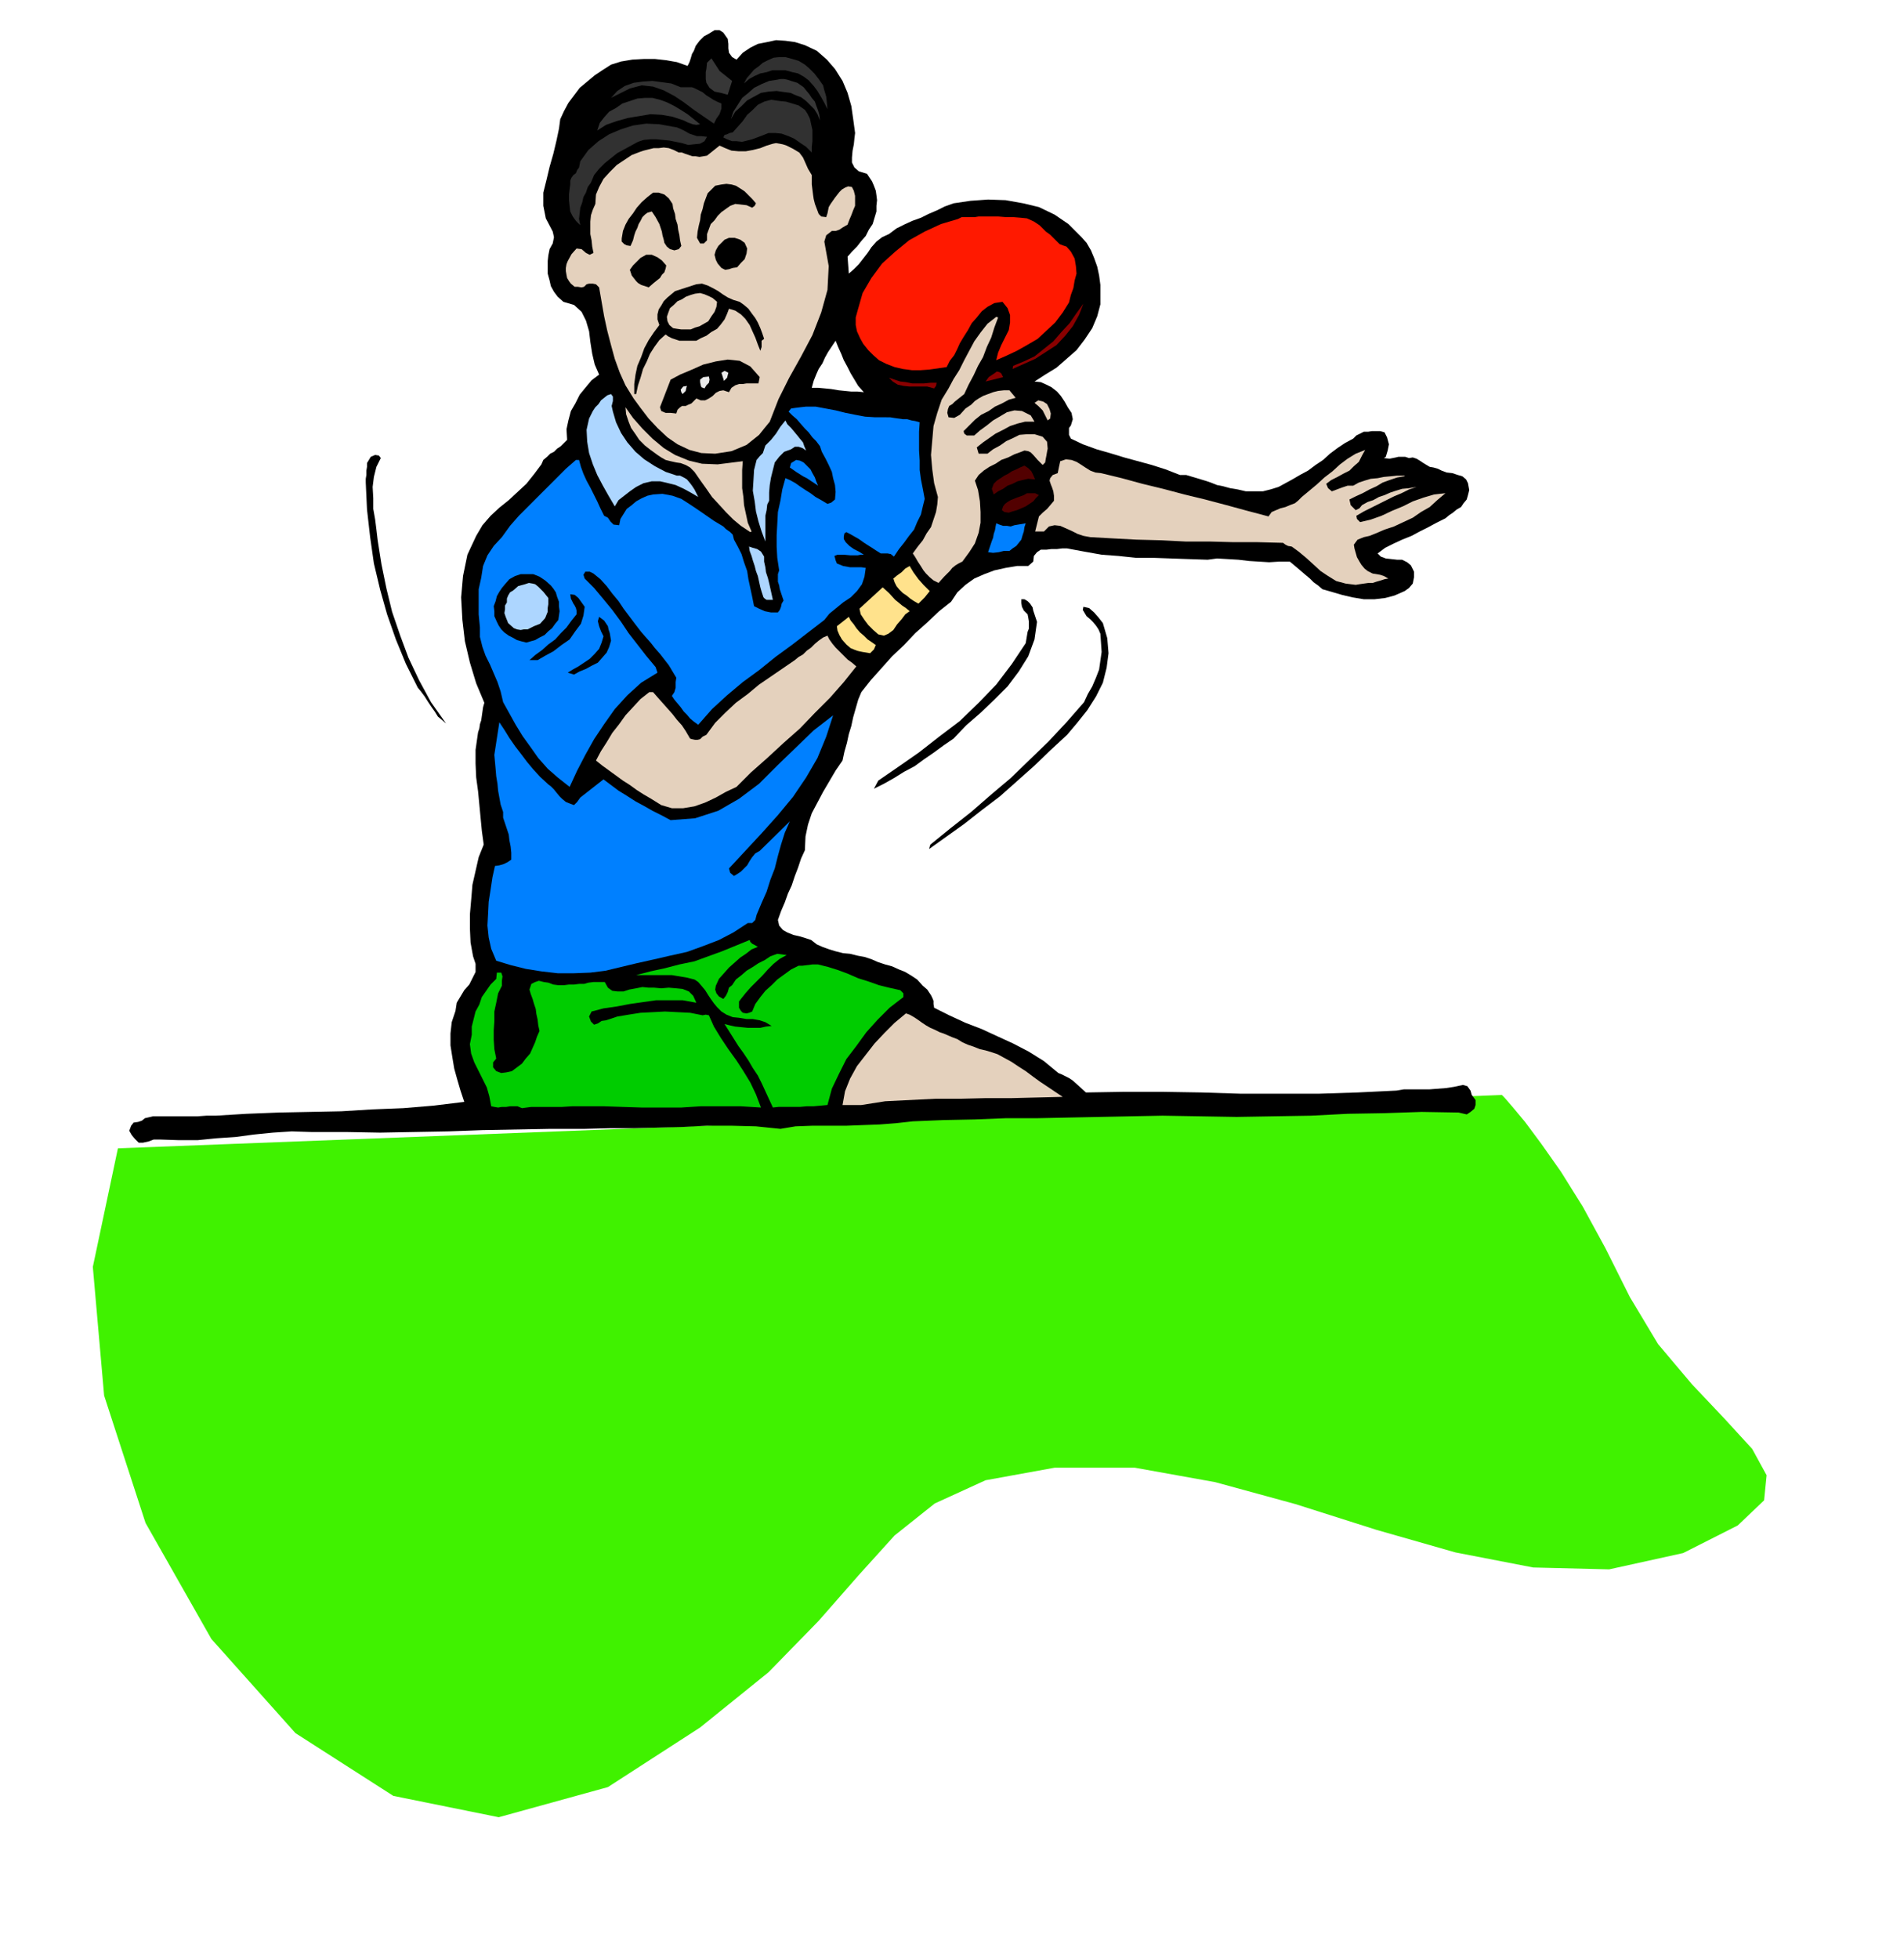<svg xmlns="http://www.w3.org/2000/svg" fill-rule="evenodd" height="504.396" preserveAspectRatio="none" stroke-linecap="round" viewBox="0 0 3035 3122" width="490.455"><style>.pen1{stroke:none}.brush2{fill:#000}.brush3{fill:#313131}.brush4{fill:#373737}.brush5{fill:#e4d1bd}.brush7{fill:#8a0000}.brush8{fill:#ebebeb}.brush9{fill:#add6ff}.brush10{fill:#0080ff}.brush12{fill:#ffe28c}.brush13{fill:#0c0}</style><path class="pen1" style="fill:#40f200" d="m188 1830 2206-85 4 4 13 15 20 24 26 35 31 44 35 56 36 66 39 78 45 75 54 64 52 55 44 48 23 42-4 40-42 40-87 44-118 26-121-3-124-24-126-36-129-41-128-35-128-23h-128l-110 20-81 37-64 51-57 63-64 73-80 82-109 88-147 95-174 48-168-34-156-100-134-150-105-185-66-203-18-205 40-189z"/><path class="pen1 brush2" d="m2352 1753-6-8-2-7-5-7-7-2-14 3-13 2-13 1-13 1h-41l-12 2-62 3-62 2h-124l-63-2-62-1h-62l-60 1-11-10-10-9-6-4-6-3-6-3-5-2-23-19-24-15-25-13-24-11-26-12-26-10-26-12-24-12-1-6v-5l-2-5-2-4-6-9-7-6-9-10-9-6-10-6-10-4-11-5-11-3-12-4-9-4-12-4-11-2-12-3-11-1-12-3-10-3-11-4-9-4-9-7-9-3-10-3-9-2-10-4-7-4-6-7-2-9 5-14 6-14 5-14 6-13 5-15 5-13 5-15 6-13 1-22 4-19 6-18 9-17 9-17 10-17 10-17 11-16 3-14 4-14 3-14 4-13 3-14 4-14 4-14 5-12 15-19 17-19 17-19 19-18 18-19 19-17 19-18 19-15 10-15 13-12 14-10 16-7 16-6 18-4 18-3h18l8-7 1-9 5-6 6-4h9l8-1h9l8-1h8l27 5 28 5 27 2 28 3h28l28 1 28 1 30 1 15-2 17 1 17 1 17 2 16 1 16 1 16-1h17l6 5 6 5 7 6 7 6 6 5 6 6 7 5 7 6 14 4 17 5 17 4 18 3h17l17-2 15-4 16-7 7-5 6-7 2-10v-9l-5-10-6-5-8-4h-8l-9-1-9-1-8-3-5-5 12-9 14-7 13-6 15-6 13-7 14-7 13-7 14-7 6-5 6-4 6-5 7-4 4-6 5-6 2-7 2-8-2-11-3-6-6-5-7-2-9-3-9-1-8-3-6-3-7-2-6-1-5-3-5-3-6-4-5-3-6-2-6 1-6-2h-11l-4 1-10 2-9-1 3-2 3-10 2-10-3-11-4-8-7-2h-13l-6 1h-7l-6 3-6 3-5 5-13 7-12 8-12 9-11 10-12 8-12 9-13 7-12 7-11 6-11 6-13 4-12 3h-27l-13-3-12-2-11-3-10-2-10-4-9-3-10-3-10-3-10-3h-10l-23-9-22-7-22-6-22-6-23-7-21-6-22-8-19-9-3-6v-11l3-4 3-10-2-10-6-9-5-9-6-9-6-7-9-7-8-4-9-4-10-1 17-11 18-11 16-14 16-14 13-17 12-18 8-19 5-19v-31l-2-15-3-14-5-14-5-12-7-12-8-9-21-21-22-15-25-12-25-6-28-5-28-1-28 2-27 4-14 5-12 6-14 6-12 6-14 5-13 6-12 6-12 9-11 5-9 7-8 9-6 9-7 9-7 9-8 8-8 7-2-27 7-8 8-8 7-9 7-8 5-10 6-9 3-10 3-10v-9l1-9-1-8-1-7-3-8-3-7-4-6-4-6-13-4-7-6-4-8v-8l1-11 2-10 1-10 1-8-3-22-3-21-6-21-8-19-12-19-13-15-16-14-19-9-16-5-15-2-15-1-14 3-15 3-12 6-12 8-10 11-7-4-5-7-1-7v-7l-1-8-7-10-6-4h-8l-8 5-9 5-7 7-6 8-3 8-3 5-2 7-2 6-3 6-17-6-17-3-18-2h-18l-18 1-18 3-16 5-14 9-12 8-12 10-12 10-9 12-9 12-7 13-6 13-2 15-4 19-5 21-6 21-5 21-5 20v21l4 20 11 21 2 9-2 10-5 9-2 10-1 9v20l3 11 2 9 5 9 6 8 9 8 17 5 12 11 7 14 5 17 2 17 3 19 4 17 7 16-12 9-10 12-9 11-7 14-7 12-4 15-3 14 1 17-5 5-5 5-6 4-5 5-6 3-5 5-6 5-3 7-12 16-12 15-14 13-14 13-15 12-14 13-13 15-10 17-14 30-7 34-3 34 2 36 4 34 8 34 10 33 13 31-2 7-1 7-1 7-1 7-2 6-1 7-2 6-1 7-3 21v22l1 22 3 22 2 21 2 21 2 21 3 22-8 20-5 22-5 22-2 24-2 23v23l1 22 4 22 4 12v13l-5 10-5 10-8 9-6 10-6 10-2 13-6 18-2 18v19l3 19 3 18 5 18 5 17 6 18-49 6-48 4-50 2-49 3-50 1-50 1-51 2-49 3h-15l-14 1h-71l-13 3-5 4-6 2-7 1-4 5-3 8 4 7 5 6 6 6h7l9-2 8-3h10l30 1h30l30-3 30-2 30-4 30-3 30-2 31 1h55l55 1 54-1 55-1 54-2 54-1 54-1h55l39-1h39l39-1 39-1 39-2h39l39 1 39 4 24-4 27-1h54l26-1 27-1 26-2 27-3 49-2 50-1 50-2h50l49-1 50-1 49-1 51-1 59 1 59 1 59-1 60-1 58-3 59-1 59-2 59 1 13 3 6-4 6-5 2-6v-8zM1332 543l4 10 5 11 4 10 6 11 5 10 6 10 6 10 9 10-10-1h-10l-10-1-10-1-12-2-10-1-11-1h-10l3-11 4-10 4-9 6-9 4-9 5-9 6-9 6-9z"/><path class="pen1 brush3" d="m1312 136 2 8 3 10 1 9 1 11-5-10-5-9-6-10-6-8-8-9-8-6-9-5-9-2-11-3h-21l-9 3-10 2-9 4-9 5-8 7 4-8 6-7 6-7 7-5 7-6 8-4 9-4 9-1h10l11 3 10 3 10 6 7 6 8 8 7 9 7 10z"/><path class="pen1 brush4" d="m1147 113 20 16-7 22-11-3-10-2-8-6-5-8-1-6v-11l1-5 1-10 7-7 13 20zm134 26 4 5 5 6 4 6 5 6 2 6 3 8 2 7 1 9-4-10-5-8-7-7-6-6-8-6-8-3-9-4-8-1-14-2-13 1-12 2-11 6-11 6-9 9-10 9-7 12 4-12 7-11 7-11 10-8 9-8 12-6 12-5 13-2 5-1h6l5 1 6 2 10 3 10 7z"/><path class="pen1 brush3" d="m1103 139 5 2 6 3 6 3 6 5 5 3 6 4 6 3 7 3v8l-3 9-5 7-4 8-16-11-16-11-16-12-15-10-17-9-17-6-18-2-19 5-30 15 10-11 12-8 14-5 15-2 15-1 15 2 15 2 15 6h18z"/><path class="pen1 brush4" d="m1116 198-6 1-6-1-8-3-6-3-18-6-17-3-18-1-18 3-18 3-18 5-17 6-14 9 4-12 7-9 8-9 11-6 10-7 12-4 12-4 12-1h12l12 3 11 4 12 6 10 6 11 7 10 8 10 8z"/><path class="pen1 brush3" d="m1283 175 4 6 4 8 2 9 2 9v18l-1 9v9l-9-9-9-6-10-7-9-4-11-4-10-1h-11l-10 4-8 3-8 3-8 2-8 2-9-1h-7l-8-3-6-3 2-4 4-1 4-2 5-1 8-9 8-9 7-10 9-8 8-8 10-5 11-3 14 2 10 1 10 3 10 3 10 7zm-156 43-4 7-7 4-10 1-9 1-10-3-10-2-10-2-10-1-11-1h-9l-11 1-9 3-11 6-11 6-11 6-10 8-10 8-9 9-8 10-5 12-5 7-3 9-4 7-2 9-3 8-1 9-1 9 2 10-7-7-5-7-4-8-1-8-1-10v-9l1-9 1-7v-6l2-5 3-4 4-3 2-5 3-4 1-5 1-5 13-18 16-14 17-11 19-8 19-6 21-3 21 1 22 4 6 1 7 3 6 3 7 4 6 2 6 2h7l9 1z"/><path class="pen1 brush5" d="m1274 243 6 8 4 9 4 9 6 10v15l1 8 1 8 1 7 2 8 3 8 3 8 4 4 8 1 2-6 1-5 1-5 3-5 7-10 7-9 4-4 5-3 5-2 6 1 3 6 2 8v16l-3 7-3 8-3 7-3 8-7 4-6 4-6 2h-6l-9 7-3 10 7 39-2 38-10 36-14 36-18 34-19 34-17 34-14 36-9 11-8 10-10 8-10 8-12 5-12 5-13 2-13 2-22-1-19-5-19-9-16-11-16-15-14-15-13-17-11-15-13-21-9-20-8-22-6-22-6-23-5-23-4-23-4-23-5-5-5-1h-6l-4 1-4 4-4 1-6-1h-5l-6-5-3-4-3-5-1-5-1-6v-5l1-6 2-5 6-11 8-9 8 1 7 6 6 3 6-3-2-10-1-10-2-10v-20l1-10 3-9 4-9 1-15 5-12 7-13 10-11 11-11 12-8 12-8 13-5 6-2 8-2 8-2h8l8-1 8 1 8 3 8 4h5l5 2 6 2 6 2h5l6 1 6-1 6-1 20-16 9 4 10 4 11 1h12l11-2 12-3 10-4 10-3 5-1 6 1 5 1 6 2 10 5 10 6z"/><path class="pen1 brush2" d="m1205 324-2 4-4 3-9-4-9-1-9-1-8 3-7 5-7 5-6 6-5 7-6 6-3 8-3 8v10l-5 5h-6l-5-9 1-10 2-10 2-8 1-9 3-9 2-9 3-8 3-8 6-6 6-6 10-2 8-1 8 1 7 2 8 5 6 4 6 6 6 6 6 7zm-133 1 1 7 3 9 1 8 3 9 1 8 2 9 1 8 2 9-4 5-7 2-7-2-5-4-4-6-1-5-2-7-1-6-2-6-2-6-6-11-6-9-7 2-4 3-4 4-3 6-3 5-2 6-3 6-2 6-2 8-4 9-6-1-4-2-4-4v-5l2-12 4-10 5-9 7-9 6-9 8-9 9-8 9-7h9l9 3 7 6 6 9z"/><path class="pen1" style="fill:#ff1900" d="m1667 369 7 5 8 8 3 3 4 4 5 2 6 2 7 8 6 11 2 12 1 12-3 11-2 12-4 11-3 12-10 16-12 16-14 13-14 13-17 10-16 9-17 8-16 7 3-12 5-12 6-12 6-12 2-12v-12l-4-11-8-10-13 2-11 6-9 7-8 10-8 9-6 11-7 11-6 10-4 9-5 10-7 9-5 10-14 2-14 2-14 1h-13l-15-2-13-3-13-5-12-6-9-8-8-8-8-10-5-9-5-11-2-10v-12l3-11 8-28 14-24 17-23 21-19 22-18 25-14 26-12 27-8 6-3h21l6-1h31l12 1h12l12 1 10 1 11 5 9 6 10 10z"/><path class="pen1 brush2" d="m1191 396-1 8-3 9-6 6-6 7-7 1-6 2-6 1-6-3-6-7-3-6-2-8 2-7 4-7 5-5 5-5 7-3h9l9 3 7 5 4 9zm-129 27-1 5-2 6-4 4-3 5-10 8-8 7-6-2-6-2-5-3-3-3-7-9-3-9 5-7 6-6 6-6 9-5h9l9 4 7 5 7 8zm117 58 7 5 7 6 5 7 6 8 4 7 4 9 3 8 3 9-4 3v10l-2 6-4-10-4-11-5-11-4-9-7-10-7-7-9-6-10-3-3 8-4 9-6 8-6 7-9 5-8 6-9 4-7 4h-27l-6-2-6-2-6-3-4-3-10 9-8 11-7 11-5 12-6 12-4 14-4 12-3 14h-3v-16l2-15 3-14 6-14 5-14 7-13 8-12 9-12-3-9v-8l2-8 4-6 4-7 6-6 6-5 6-5 34-11 9-1 9 3 8 4 9 5 7 5 8 5 9 4 10 3z"/><path class="pen1 brush5" d="m1143 481-1 8-3 8-5 7-5 8-7 4-7 4-7 2-7 3h-15l-7-1-6-1-6-5-3-6-1-7 2-6 3-8 6-5 6-6 7-3 6-4 8-3 7-2 8-1 7 2 7 3 6 3 7 6z"/><path class="pen1 brush7" d="m1614 588 1-5 17-7 17-8 15-12 15-12 13-15 13-14 11-16 11-15-7 18-10 18-12 15-14 15-17 11-17 11-18 8-18 8z"/><path class="pen1 brush5" d="m1591 506-6 16-5 16-7 15-6 16-8 14-7 15-8 15-7 15-5 4-5 4-5 4-4 4-5 3-2 5-1 6 2 7 9 1 9-5 9-10 9-6 6-6 6-4 7-4 8-3 8-3 8-2 9-1h9l10 12-11 3-11 6-11 5-10 7-12 6-10 8-9 9-9 9 1 4 4 3h12l9-8 11-8 10-8 12-7 10-6 12-3 12 1 14 7 3 5 3 5h-15l-12 3-12 4-11 6-12 6-10 7-10 7-10 8 3 10h14l9-7 11-6 10-7 11-5 10-5 12-1h12l13 4 7 8 1 11-1 5-1 6-1 5-1 6-4 4-8-8-7-8-4-4-4-2-6-1-5 2-11 4-10 5-11 4-9 6-10 5-9 6-8 7-6 9 5 15 3 18 1 17v17l-3 16-6 17-9 14-11 15-6 3-5 3-5 4-4 5-9 9-9 10-8-4-6-5-6-6-4-5-5-8-4-6-4-7-4-6 8-11 8-10 6-11 7-10 4-12 4-12 2-12 1-12-6-22-3-22-2-23 2-23 2-23 6-21 7-21 11-18 8-15 9-14 8-16 8-15 8-15 10-14 11-14 14-11 3 1z"/><path class="pen1 brush2" d="m1211 601-2 10h-19l-6 1h-6l-6 2-6 4-4 7-9-3-6 1-6 3-5 5-6 4-6 3h-7l-7-3-4 4-4 4-5 2-4 2h-6l-4 3-3 3-2 6-9-1h-8l-7-3-2-6 17-44 15-8 19-8 18-8 20-5 19-3 19 2 17 9 15 17z"/><path class="pen1 brush8" d="m1161 594-2 8-5 5-4-13 5-3 6 3z"/><path class="pen1 brush7" d="m1599 601-28 7 5-7 9-6 4-3 4 1 3 2 3 6z"/><path class="pen1 brush8" d="m1130 600 1 5-1 5-4 4-3 5-5-2-1-3-1-5v-4l5-4 9-1z"/><path class="pen1 brush7" d="m1493 610-1 5-3 4-11-3h-28l-10-1-9-2-8-5-6-6 9 3 9 3 9 1 10 2h19l10-1h10z"/><path class="pen1 brush8" d="m1095 615-1 3-1 5-3 3-2 2-2-3-1-4 4-5 6-1z"/><path class="pen1 brush9" d="m977 656 5 17 8 17 10 15 13 15 14 12 17 11 17 9 18 6h5l6 3 5 3 5 6 3 4 4 6 3 6 3 6-12-7-11-6-13-6-12-3-13-3h-13l-13 3-12 6-10 7-9 7-9 7-6 10-10-17-9-16-9-17-7-17-6-18-3-18-1-19 4-18 3-6 3-6 4-6 5-5 4-6 5-4 5-4 6-2 3 4v7l-2 8 2 9z"/><path class="pen1 brush5" d="m1673 652 2 7-1 8-4 3-4-8-4-8-7-7-6-5 6-4 8 2 6 4 4 8z"/><path class="pen1 brush10" d="M1413 665h6l6 1 7 1 7 1h7l7 2 6 1 7 2-1 15v30l1 16v15l2 15 3 15 3 16-3 12-3 13-6 12-5 12-8 10-8 11-8 10-8 12-5-4-5-1h-11l-8-5-6-4-8-5-6-4-7-5-7-4-7-4-6-3-3 2-1 5v4l3 5 6 6 7 5 8 4 8 5h-5l-5 1h-11l-11-1h-10l-5 2 1 3 1 4 2 5 10 4 11 2h18l7 1-2 14-4 12-8 11-10 10-12 8-11 9-11 9-8 10-26 20-26 20-26 19-26 21-26 19-25 21-24 22-22 25-7-5-6-5-5-6-5-5-5-7-5-6-5-6-4-6 4-6 2-7v-9l1-7-6-10-6-10-7-9-7-9-8-9-7-9-8-9-7-8-10-13-9-12-9-12-8-12-10-12-9-12-10-11-11-9-6-3h-7l-3 5 2 6 15 15 15 18 14 17 14 19 12 18 14 18 14 18 15 18 3 9-26 16-22 20-20 22-17 24-16 24-14 25-13 25-12 26-19-15-16-14-15-17-12-17-13-18-11-18-10-18-10-18-4-17-5-15-6-14-6-14-7-14-5-14-4-16v-15l-2-21v-40l4-18 3-19 7-17 10-15 13-14 13-18 14-16 15-15 15-15 15-15 15-15 15-15 16-14h5l3 11 4 11 5 11 6 11 5 10 6 12 5 11 6 12 6 3 4 6 5 5 9 1 2-10 5-8 5-8 8-6 7-6 9-5 9-4 9-2 15-1 16 3 14 5 14 9 12 8 13 9 13 9 15 9 4 4 7 5 4 4 2 8 6 11 6 12 4 13 5 14 2 13 3 14 3 14 3 15 8 4 9 4 10 2h11l3-4 2-5 1-5 3-5-2-6-2-6-2-6-1-6-2-6v-12l2-6-3-20-1-18v-18l1-18 1-19 4-18 3-18 5-18 7 3 9 5 7 5 9 6 8 5 8 6 9 5 10 6 6-2 6-5 1-12-1-11-3-11-2-10-5-11-5-10-6-11-3-9-6-8-6-6-6-8-6-6-7-8-6-7-7-6-6-6 4-5 7-1 8-1 9-1h15l16 3 16 3 16 4 15 3 16 3 16 1h18z"/><path class="pen1 brush5" d="m1144 740 40-5-1 14v29l2 14 1 13 3 14 3 14 6 14-2 1-15-10-12-10-12-12-10-11-12-13-9-13-10-14-9-13-7-7-7-4-8-3-7-1-9-2-8-2-7-4-6-4-11-8-9-7-9-9-6-9-7-10-4-10-4-12-1-11 12 17 15 17 16 16 18 15 18 11 22 9 21 5 25 1z"/><path class="pen1 brush9" d="m1285 718-6-4-6-2h-6l-6 4-11 4-8 8-7 9-3 12-3 12-2 12-1 12v13l-3 6-1 9-2 9v41l-6-16-5-16-4-16-2-16-3-17 1-16 1-17 4-16 5-6 5-5 2-6 2-6 9-9 8-10 7-11 8-10 3 6 6 6 5 6 5 6 4 5 5 6 2 6 3 7z"/><path class="pen1 brush5" d="m2114 771 3 7 6 5 8-3 8-3 9-3h9l9-5 9-3 10-3 11-1 10-2 11-1 10-1h12v1l-12 2-12 4-11 4-10 6-11 5-11 6-11 5-10 5 2 9 8 8 6-3 4-5 9-5 9-3 9-5 9-3 9-4 9-3 10-3 11-1 6-1 6-1-12 4-12 6-12 5-12 6-12 6-12 6-12 6-12 7 1 5 5 5 17-4 17-6 17-8 17-7 16-8 17-6 17-5 18-2-13 11-12 11-14 8-13 9-15 7-15 7-15 5-14 6-10 4-9 2-10 4-6 8 1 6 2 7 2 7 4 7 3 5 5 6 5 4 8 4 6 1 6 1 6 2 7 4-6 1-6 2-7 2-6 2h-7l-7 1-7 1-6 1-16-2-15-4-13-8-12-8-12-11-11-10-12-10-11-8-6-1-4-2-4-3h-3l-38-1h-38l-38-1h-38l-39-2-39-1-38-2-36-2-11-2-9-3-10-5-9-4-9-4-9-1-9 2-8 8h-14l6-24 6-6 7-6 6-7 5-6v-8l-1-7-2-6-2-5-2-6 1-4 4-5 8-3 2-10 2-9 9-3 9 1 8 3 8 5 6 4 8 5 8 3 9 1 33 8 33 9 33 8 34 9 33 8 34 9 33 9 34 9 5-7 7-3 7-3 8-2 7-3 8-3 5-4 6-6 12-10 12-10 12-11 13-10 12-11 12-9 13-8 15-6-5 9-5 10-8 7-7 7-10 5-9 5-10 5-8 6z"/><path class="pen1 brush2" d="m607 730-7 14-4 16-2 16 1 18v17l3 17 2 16 2 17 6 38 8 39 9 37 13 38 13 35 17 36 19 35 24 34-7-6-6-5-5-8-5-7-6-9-5-8-6-8-5-6-19-38-16-39-14-40-11-39-10-42-6-42-5-44-2-43v-6l1-6v-7l1-6v-6l3-5 3-5 7-3 6 1 3 4z"/><path class="pen1 brush10" d="m1304 774-6-4-6-4-6-4-6-3-11-7-10-7 2-7 8-5 6 1 6 3 5 5 6 6 3 6 4 7 2 6 3 7z"/><path class="pen1" d="m1650 764-11-1-9 2-8 2-8 4-8 3-7 5-8 4-7 5-3-9 3-8 5-5 6-4 6-4 6-3 6-4 7-3 6-3 7-3 6 4 5 5 3 6 3 7zm6 25-5 5-4 5-6 4-6 4-7 3-7 3-7 2-6 2-7-1-4-3 2-6 3-4 4-3 5-3 10-4 11-4 5-3h13l6 3z" style="fill:#520000"/><path class="pen1 brush10" d="m1635 834-2 6-1 7-2 6-2 7-4 5-4 5-6 4-5 4h-9l-8 2-9 1-8-1 2-6 2-6 2-6 2-5 1-6 2-6 1-6 1-5 5 2 6 2h6l6 1 6-2 6-1 6-1 6-1z"/><path class="pen1 brush9" d="M1218 887v8l2 9 1 8 3 9 2 8 2 9 2 9 2 9h-10l-3-2-2-2-3-9-2-7-2-9-2-9-3-8-2-8-3-9-2-7-3-8-1-7 6 2 7 2 6 4 5 8z"/><path class="pen1 brush12" d="m1450 902 6 10 8 11 8 9 10 10-4 5-4 5-5 5-5 5-7-4-6-4-6-5-6-4-6-6-4-5-3-6-2-6 6-5 7-5 6-6 7-4z"/><path class="pen1 brush2" d="m878 933 4 5 4 6 2 7 3 8v7l1 8-1 7-1 7-5 6-5 7-6 5-6 6-8 4-7 4-7 2-7 2-8-2-7-2-7-4-6-3-7-5-5-5-4-6-3-6-4-9v-8l-1-8 3-8 2-8 4-7 4-6 5-6 7-8 9-5 9-3h20l10 4 9 6 9 8z"/><path class="pen1 brush9" d="M874 953v10l-1 6v6l-4 10-8 9-10 4-10 5h-6l-5 1-6-1-5-2-9-8-4-10-2-6 1-6v-6l3-5v-6l2-5 3-5 5-3 8-7 11-3 6-2 6 1 4 1 5 4 8 8 8 10z"/><path class="pen1 brush12" d="m1450 974-7 5-6 8-7 8-6 9-8 6-7 3-9-2-8-7-8-8-6-8-6-9-2-9 37-34 10 9 10 11 5 4 6 5 6 4 6 5z"/><path class="pen1 brush2" d="m932 967-2 14-4 13-9 12-9 13-13 9-13 10-13 7-12 7h-13l9-8 11-8 10-9 11-8 9-10 9-9 8-11 8-10v-6l-1-4-2-4-2-3-4-8-1-7 7 1 6 5 5 7 5 7zm721 24-4 28-10 27-15 24-18 24-21 21-22 21-23 20-20 21-16 11-15 11-16 11-15 11-17 9-16 10-16 9-16 8 7-13 32-22 33-23 32-25 33-25 30-29 28-29 25-33 22-33 1-6 1-6 1-6 2-5v-12l-1-6-1-5-6-6-3-6-1-6v-6h5l5 3 4 4 4 6 1 5 2 6 2 6 2 6zm105 2 7 24 2 24-3 23-6 24-11 22-14 22-16 20-16 19-27 25-26 25-27 24-27 24-29 22-28 22-28 20-28 20 1-4 1-3 32-26 33-26 31-27 32-27 30-29 30-29 29-31 28-32 6-13 7-12 6-14 5-13 2-14 2-14-1-15-1-14-3-7-4-6-5-6-4-4-6-5-3-5-3-5 1-5 9 2 8 7 7 8 7 9zm-784 28-3 10-4 9-7 8-7 8-10 5-9 5-10 4-9 5-10-3 8-5 9-5 9-6 9-6 8-8 7-8 4-10 3-10-4-8-3-8-2-8 2-7 8 6 6 9 1 5 2 6 1 6 1 6z"/><path class="pen1 brush12" d="m1396 1028-3 7-6 6-6-1-6-1-5-1-4-1-10-4-7-6-7-8-4-7-3-7-1-7 19-15 3 6 5 6 4 6 6 7 6 5 6 6 6 4 7 5z"/><path class="pen1 brush5" d="m1319 1013 3 6 5 7 5 6 7 7 6 6 6 6 7 5 7 6-20 25-22 25-24 24-24 25-26 23-26 24-26 23-23 23-17 8-16 9-17 8-17 6-18 3h-18l-17-5-16-10-12-7-11-7-11-8-11-7-11-8-11-8-11-8-10-8 8-15 9-14 9-15 11-14 10-14 12-13 12-13 14-11h6l7 8 8 9 8 9 8 9 7 9 8 9 6 9 7 12 3 1 5 1h4l4-1 4-4 6-3 14-19 16-16 17-16 19-14 18-15 19-13 19-13 19-13 6-5 7-4 6-6 7-5 6-6 6-5 7-5 7-3z"/><path class="pen1 brush10" d="m1328 1140-11 34-14 34-18 31-21 31-24 29-26 29-26 28-26 28 2 7 6 5 5-3 6-4 5-5 5-5 4-7 4-6 5-6 7-4 48-47-8 18-6 19-5 18-5 20-7 18-6 19-8 18-8 19-2 8-5 5h-7l-23 15-23 12-26 10-25 9-27 6-26 6-27 6-25 6-25 6-24 3-26 1h-26l-26-3-25-4-24-6-23-7-8-19-4-18-2-19 1-18 1-20 3-19 3-20 4-18 7-1 7-2 6-3 6-4v-11l-1-10-2-10-1-9-3-9-3-9-3-9v-9l-4-12-2-11-2-11-1-11-2-12-1-12-1-11-1-11 8-52 8 12 8 13 9 13 10 13 9 12 10 12 11 12 13 12 4 3 5 5 4 5 5 6 4 4 6 5 5 2 8 3 5-5 5-7 37-29 12 9 12 9 13 8 14 9 13 7 14 8 14 7 15 8 39-3 37-12 33-19 32-24 29-29 29-28 29-28 31-24z"/><path class="pen1 brush13" d="m1208 1509-10 4-9 7-9 6-9 8-9 8-8 9-8 9-5 11-1 6 2 6 4 5 7 4 4-5 3-6 2-7 5-4 6-9 9-7 8-7 10-6 9-6 10-5 9-6 11-4 15 2-11 6-10 8-9 9-9 10-9 9-9 9-8 9-8 10-3 4v10l3 5 3 3 6 1 4-1 5-2 5-12 8-11 8-10 10-9 9-9 11-8 11-8 12-6h6l8-1 8-1h9l16 4 16 5 16 6 16 7 16 5 17 6 16 4 18 4 5 5v6l-22 17-19 19-18 20-16 22-16 21-12 24-11 23-7 26-11 1-11 1h-11l-11 1h-34l-9 1-6-13-6-13-6-13-6-12-8-12-7-12-8-12-8-11-22-35 8 2 9 2 10 1 10 1h20l9-2 9-1-10-6-9-3-11-2h-10l-12-2-10-1-10-4-8-5-7-7-5-6-5-7-4-6-5-8-5-6-6-7-6-4-12-3-12-2-12-2h-57l23-6 23-5 23-6 24-5 22-8 22-8 22-9 22-9 1 3 3 3 4 2 5 3z"/><path class="pen1 brush13" d="m800 1571-6 12-3 15-3 14v15l-1 15v15l1 15 3 15-5 6v8l5 6 8 3 8-1 9-2 8-6 8-6 6-8 7-8 4-9 4-9 3-9 4-9-2-9-1-9-2-9-1-8-3-9-2-7-3-8-2-7 3-9 6-3 6-2 8 2 7 1 8 3 8 1h9l8-1h8l8-1h8l7-2 8-1h18l5 9 7 5 8 1h10l9-3 11-2 10-2 10 1h9l11 1 12-1 12 1 10 1 10 4 7 7 5 11-22-4h-42l-21 3-21 3-21 4-21 3-19 5-4 8 3 8 5 5 6-2 6-4 7-1 18-6 18-3 19-3 20-1 19-1 20 1 20 1 20 4 5-1 5 1 8 18 11 18 12 18 13 18 11 17 11 18 9 19 8 21-32-2h-64l-31 2h-63l-31-1-29-1h-51l-16 1h-49l-15 2-7-3h-12l-6 1h-7l-6 1-6-1-5-1-3-16-4-14-7-14-6-12-7-14-5-14-2-15 3-15v-13l3-12 3-12 6-11 4-12 7-10 7-10 9-9 1-10h7l2 6-1 7v8z"/><path class="pen1 brush5" d="m1498 1645 6 2 7 3 7 3 8 3 8 5 9 4 9 3 10 4 9 2 10 3 9 3 11 6 11 6 12 8 11 7 12 9 11 8 12 8 12 8 12 8-41 1-40 1h-41l-40 1h-41l-40 2-40 2-38 6h-30l4-22 8-20 11-20 14-18 14-18 16-17 16-16 18-15 6 2 7 4 6 4 7 5 6 4 7 4 7 3 8 4z"/></svg>
